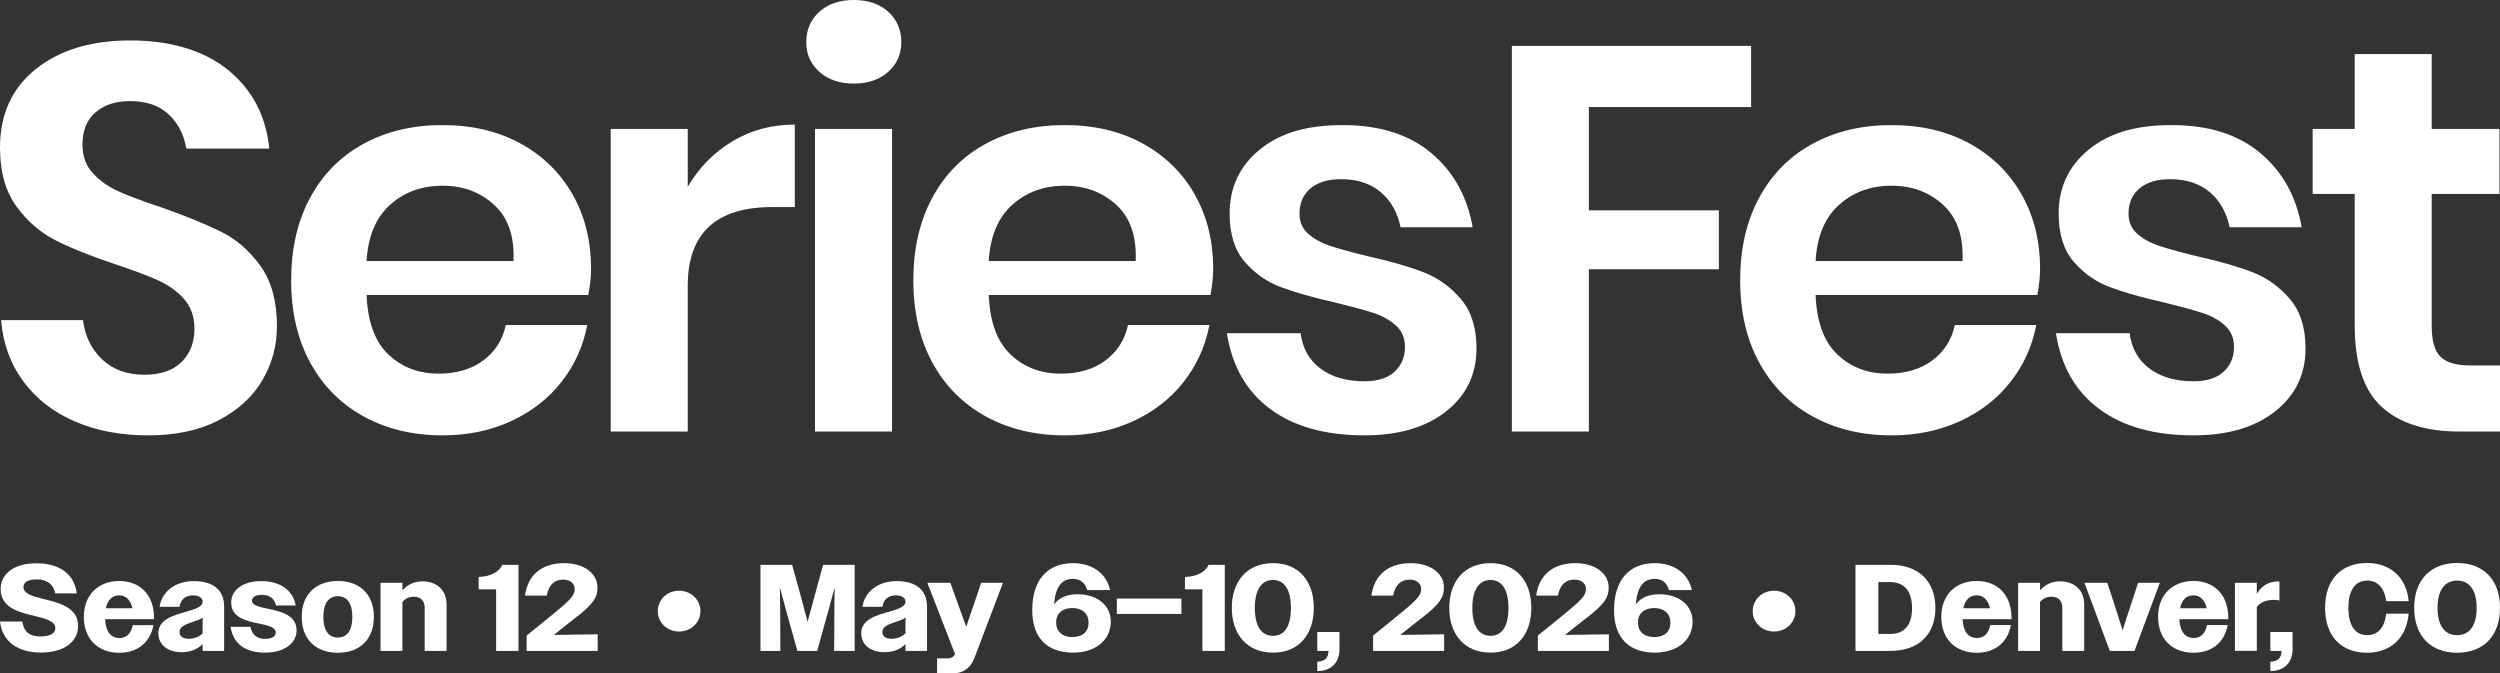 <?xml version="1.0" encoding="UTF-8"?>
<svg id="Layer_2" data-name="Layer 2" xmlns="http://www.w3.org/2000/svg" viewBox="0 0 935.31 251.95">
  <rect x="0" y="0" width="935.31" height="251.95" fill="#333333" stroke="none"/>
  <defs>
    <style>
      .cls-1 {
        fill: #fff;
      }
    </style>
  </defs>
  <g id="Layer_2-2" data-name="Layer 2">
    <g>
      <path id="SeriesFest" class="cls-1" d="M98.1,142.34c-3.68,6.2-9.13,11.17-16.35,14.92-7.23,3.75-16.01,5.62-26.36,5.62s-19.35-1.74-27.38-5.21c-8.04-3.47-14.48-8.48-19.31-15.02-4.84-6.54-7.59-14.17-8.28-22.89h30.65c.68,5.86,3.03,10.73,7.05,14.61s9.36,5.83,16.04,5.83c5.99,0,10.59-1.6,13.79-4.8s4.8-7.32,4.8-12.37c0-4.5-1.3-8.2-3.88-11.14-2.59-2.93-5.86-5.28-9.81-7.05-3.95-1.77-9.4-3.81-16.35-6.13-8.99-3-16.35-5.96-22.07-8.89s-10.59-7.19-14.61-12.77c-4.02-5.59-6.03-12.88-6.03-21.87,0-12.4,4.46-22.17,13.38-29.32,8.92-7.16,20.75-10.73,35.46-10.73s27.42,3.68,36.48,11.04c9.06,7.36,14.2,17.17,15.43,29.43h-31.06c-.82-5.18-3-9.43-6.54-12.77s-8.38-5.01-14.51-5.01c-5.32,0-9.61,1.4-12.88,4.19-3.27,2.79-4.9,6.85-4.9,12.16,0,4.22,1.26,7.73,3.78,10.52,2.52,2.79,5.72,5.08,9.6,6.85,3.89,1.77,9.17,3.75,15.84,5.93,9.27,3.27,16.79,6.33,22.58,9.2,5.79,2.86,10.73,7.15,14.82,12.87s6.13,13.22,6.13,22.48c0,7.36-1.84,14.13-5.52,20.33M220.11,110.36c.68-3.68,1.02-6.95,1.02-9.81,0-10.35-2.28-19.58-6.85-27.69-4.57-8.1-11.04-14.48-19.42-19.11s-18.16-6.95-29.32-6.95-20.85,2.32-29.43,6.95c-8.58,4.63-15.26,11.34-20.03,20.13s-7.15,19.11-7.15,30.96,2.39,22.14,7.15,30.86c4.77,8.72,11.44,15.43,20.03,20.13,8.58,4.7,18.39,7.05,29.43,7.05,9.4,0,17.95-1.77,25.65-5.31s14-8.45,18.9-14.72c4.91-6.26,8.1-13.35,9.61-21.25h-30.45c-1.23,5.59-4.06,10.01-8.48,13.28-4.43,3.27-9.98,4.91-16.65,4.91-7.5,0-13.76-2.38-18.8-7.16-5.04-4.76-7.77-12.19-8.17-22.27h82.97M184.85,76.63c5.24,4.77,7.67,11.79,7.26,21.05h-54.97c.54-9.26,3.47-16.28,8.79-21.05,5.31-4.76,11.85-7.15,19.62-7.15s14.06,2.39,19.31,7.15M274.06,52.83c-6.95,4.16-12.54,9.85-16.76,17.07v-21.66h-28.82v113.22h28.82v-54.56c0-19.62,10.56-29.43,31.67-29.43h8.38v-30.86c-8.58,0-16.35,2.08-23.3,6.23M306.55,4.39c-3.27,2.93-4.9,6.71-4.9,11.34s1.64,8.21,4.9,11.14c3.27,2.93,7.56,4.39,12.88,4.39s9.6-1.46,12.88-4.39c3.27-2.93,4.9-6.64,4.9-11.14s-1.64-8.41-4.9-11.34c-3.27-2.93-7.56-4.39-12.88-4.39s-9.61,1.46-12.88,4.39M333.73,48.23h-28.82v113.22h28.82V48.23ZM452.87,110.36c.68-3.68,1.02-6.95,1.02-9.81,0-10.35-2.28-19.58-6.85-27.69-4.57-8.1-11.04-14.48-19.41-19.11-8.38-4.63-18.16-6.95-29.32-6.95s-20.85,2.32-29.43,6.95-15.26,11.34-20.03,20.13-7.15,19.11-7.15,30.96,2.39,22.14,7.15,30.86c4.77,8.72,11.44,15.43,20.03,20.13,8.58,4.7,18.39,7.05,29.43,7.05,9.4,0,17.95-1.77,25.65-5.31,7.69-3.54,14-8.45,18.9-14.72,4.9-6.26,8.1-13.35,9.61-21.25h-30.45c-1.23,5.59-4.06,10.01-8.48,13.28-4.43,3.27-9.98,4.91-16.65,4.91-7.5,0-13.76-2.38-18.8-7.16-5.04-4.76-7.77-12.19-8.17-22.27h82.97M417.62,76.63c5.24,4.77,7.67,11.79,7.26,21.05h-54.97c.54-9.26,3.47-16.28,8.79-21.05,5.31-4.76,11.85-7.15,19.62-7.15s14.06,2.39,19.31,7.15M535.44,57.22c-8.31-6.95-19.35-10.42-33.11-10.42s-23.57,3.06-31.06,9.19c-7.49,6.13-11.24,14.1-11.24,23.91,0,7.63,1.87,13.63,5.62,17.99s8.24,7.53,13.49,9.5c5.24,1.98,12.09,3.92,20.54,5.82,6.13,1.5,10.87,2.79,14.2,3.88,3.34,1.09,6.13,2.66,8.38,4.7,2.25,2.04,3.37,4.7,3.37,7.97,0,3.81-1.29,6.92-3.88,9.3-2.59,2.39-6.34,3.58-11.24,3.58-6.81,0-12.33-1.6-16.55-4.8-4.23-3.2-6.68-7.59-7.36-13.18h-27.59c1.91,12.26,7.29,21.7,16.14,28.3,8.86,6.61,20.64,9.91,35.35,9.91,12.81,0,22.99-3,30.55-8.99s11.34-13.83,11.34-23.5c0-7.77-1.94-13.93-5.83-18.49-3.88-4.56-8.51-7.9-13.9-10.01-5.38-2.11-12.36-4.12-20.95-6.03-6.13-1.5-10.83-2.79-14.1-3.88-3.27-1.09-5.99-2.59-8.17-4.5-2.18-1.91-3.27-4.42-3.27-7.56,0-3.95,1.36-7.08,4.08-9.4,2.73-2.31,6.54-3.48,11.45-3.48,6.13,0,11.1,1.64,14.92,4.9,3.82,3.27,6.27,7.63,7.36,13.08h26.97c-2.04-11.58-7.22-20.85-15.53-27.79M565.62,17.17v144.28h28.81v-60.7h48.64v-22.07h-48.64v-38.63h60.7v-22.89h-89.51ZM762.22,110.36c.68-3.68,1.02-6.95,1.02-9.81,0-10.35-2.28-19.58-6.85-27.69-4.57-8.1-11.04-14.48-19.42-19.11s-18.16-6.95-29.32-6.95-20.85,2.32-29.43,6.95-15.26,11.34-20.03,20.13-7.15,19.11-7.15,30.96,2.39,22.14,7.15,30.86c4.77,8.72,11.44,15.43,20.03,20.13,8.58,4.7,18.39,7.05,29.43,7.05,9.4,0,17.95-1.77,25.65-5.31,7.69-3.54,14-8.45,18.9-14.72,4.91-6.26,8.1-13.35,9.61-21.25h-30.45c-1.23,5.59-4.06,10.01-8.48,13.28-4.43,3.27-9.98,4.91-16.65,4.91-7.5,0-13.76-2.38-18.8-7.16-5.04-4.76-7.77-12.19-8.17-22.27h82.97M726.96,76.63c5.24,4.77,7.67,11.79,7.26,21.05h-54.97c.54-9.26,3.47-16.28,8.79-21.05,5.31-4.76,11.85-7.15,19.62-7.15s14.06,2.39,19.31,7.15M845.6,57.22c-8.31-6.95-19.35-10.42-33.11-10.42s-23.57,3.06-31.06,9.19c-7.49,6.13-11.24,14.1-11.24,23.91,0,7.63,1.87,13.63,5.62,17.99s8.24,7.53,13.49,9.5c5.24,1.98,12.09,3.92,20.54,5.82,6.13,1.5,10.86,2.79,14.2,3.88s6.13,2.66,8.38,4.7c2.25,2.04,3.37,4.7,3.37,7.97,0,3.81-1.29,6.92-3.88,9.3-2.59,2.39-6.34,3.58-11.24,3.58-6.81,0-12.33-1.6-16.55-4.8-4.23-3.2-6.68-7.59-7.36-13.18h-27.59c1.91,12.26,7.29,21.7,16.14,28.3,8.86,6.61,20.64,9.91,35.35,9.91,12.81,0,22.99-3,30.55-8.99s11.34-13.83,11.34-23.5c0-7.77-1.94-13.93-5.83-18.49-3.88-4.56-8.51-7.9-13.9-10.01-5.38-2.11-12.36-4.12-20.95-6.03-6.13-1.5-10.83-2.79-14.1-3.88-3.27-1.09-5.99-2.59-8.17-4.5s-3.27-4.42-3.27-7.56c0-3.95,1.36-7.08,4.09-9.4,2.72-2.31,6.54-3.48,11.44-3.48,6.13,0,11.1,1.64,14.92,4.9,3.81,3.27,6.26,7.63,7.36,13.08h26.97c-2.04-11.58-7.22-20.85-15.53-27.79M924.07,136.72c-5.18,0-8.86-1.09-11.04-3.27-2.18-2.18-3.27-5.99-3.27-11.44v-49.46h25.34v-24.32h-25.34v-28h-28.81v28h-15.73v24.32h15.73v49.05c0,14.3,3.37,24.52,10.12,30.65,6.74,6.13,16.45,9.2,29.12,9.2h15.12v-24.73h-11.24Z"/>
      <g>
        <path class="cls-1" d="M0,232.54h8.37c.51,3.82,2.67,5.57,6.72,5.57s5.61-1.38,5.61-3.08c0-2.53-3.22-3.45-7.08-4.42-5.93-1.43-13.38-2.94-13.38-10.21,0-5.75,5.06-9.66,13.34-9.66,8.69,0,14.26,4,15.13,11.27h-8.05c-.6-3.36-3.04-5.24-6.81-5.24s-5.06,1.24-5.06,2.9c0,2.48,3.4,3.4,7.45,4.42,5.84,1.43,12.97,3.08,12.97,10.12,0,5.89-5.24,9.93-13.89,9.93s-14.44-4.09-15.32-11.59Z"/>
        <path class="cls-1" d="M31.37,230.79c0-8.28,5.43-13.43,13.29-13.43,7.4,0,12.97,4.92,12.97,13.75v.55h-18.31c.23,4.74,2.21,7.04,5.38,7.04,2.53,0,4.28-1.52,4.97-4.83h7.73c-1.2,6.48-5.89,10.35-12.79,10.35-7.91,0-13.25-5.11-13.25-13.43ZM39.6,227.57h9.98c-.78-3.22-2.53-4.83-4.97-4.83-2.58,0-4.32,1.61-5.01,4.83Z"/>
        <path class="cls-1" d="M59.25,236.95c0-5.2,5.38-6.67,10.85-8.23,4.05-1.15,5.7-2.07,5.7-3.63,0-1.38-1.29-2.35-3.63-2.35-2.85,0-4.6,1.61-5.01,4.28h-7.45c.83-5.7,5.84-9.61,12.79-9.61,7.31,0,11.36,3.36,11.36,9.57v16.56h-8.05v-2.58c-1.89,1.98-4.65,3.04-7.86,3.04-5.29,0-8.69-2.81-8.69-7.04ZM70.56,238.98c1.98,0,4-.74,5.24-2.02v-3.77l.05-2.12c-.97.69-2.3,1.1-3.91,1.66-2.9.97-4.78,1.79-4.78,3.77,0,1.47,1.24,2.48,3.4,2.48Z"/>
        <path class="cls-1" d="M86.25,234.51h7.45c.55,2.99,2.53,4.51,5.34,4.51s4.14-1.01,4.14-2.35c0-2.12-3.08-2.71-6.62-3.45-4.65-.97-10.07-2.25-10.07-7.77,0-4.69,4.32-8.05,11.27-8.05s11.87,3.36,12.88,9.11h-7.36c-.69-2.81-2.58-3.96-5.38-3.96-2.44,0-3.63.97-3.63,2.12,0,1.93,3.08,2.48,6.62,3.22,4.64,1.01,10.07,2.39,10.07,8,0,4.64-4.46,8.28-11.77,8.28s-11.96-3.22-12.92-9.66Z"/>
        <path class="cls-1" d="M112.88,230.79c0-8.42,5.34-13.43,13.52-13.43s13.48,5.01,13.48,13.43-5.29,13.43-13.48,13.43-13.52-5.01-13.52-13.43ZM131.83,230.79c0-5.2-2.07-7.73-5.43-7.73s-5.43,2.53-5.43,7.73,2.07,7.73,5.43,7.73,5.43-2.53,5.43-7.73Z"/>
        <path class="cls-1" d="M142.37,218.05h8.19v2.81c1.79-2.07,4.37-3.36,7.5-3.36,5.43,0,9.01,3.36,9.01,8.6v17.43h-8.19v-16.23c0-2.67-1.66-4.05-4.05-4.05-1.79,0-3.31.74-4.28,1.98v18.3h-8.19v-25.48Z"/>
        <path class="cls-1" d="M185.61,220.49h-6.53v-4.64c4.74-.14,7.77-2.07,8.83-4.51h6.07v32.19h-8.37v-23.04Z"/>
        <path class="cls-1" d="M197.02,237.78c5.1-4.09,8.74-7.08,11.41-9.29,5.7-4.69,6.58-6.12,6.58-8.19,0-1.89-1.56-3.45-4.32-3.45-3.22,0-5.43,1.98-6.16,5.98h-8.14c1.1-7.73,6.25-12.14,14.76-12.14,7.22,0,12.37,3.82,12.37,9.01,0,3.31-.87,5.93-8.65,11.77-2.07,1.56-4.55,3.59-7.68,6.07l16.42-.23v6.21h-26.58v-5.75Z"/>
      </g>
      <path class="cls-1" d="M246.09,228.64c0-4.19,3.4-7.64,7.96-7.64s8,3.45,8,7.64-3.4,7.63-8,7.63-7.96-3.45-7.96-7.63Z"/>
      <g>
        <path class="cls-1" d="M284.53,211.33h11.82l2.94,10.62,2.85,10.67,2.9-10.67,2.9-10.62h11.82v32.19h-7.68l.09-15.87.09-7.91-2.12,7.91-4.42,15.87h-7.4l-4.42-15.87-2.12-7.91.09,7.91.09,15.87h-7.45v-32.19Z"/>
        <path class="cls-1" d="M322.21,236.95c0-5.2,5.38-6.67,10.85-8.23,4.05-1.15,5.7-2.07,5.7-3.63,0-1.38-1.29-2.35-3.63-2.35-2.85,0-4.6,1.61-5.01,4.28h-7.45c.83-5.7,5.84-9.61,12.79-9.61,7.31,0,11.36,3.36,11.36,9.57v16.56h-8.05v-2.58c-1.89,1.98-4.65,3.04-7.86,3.04-5.29,0-8.69-2.81-8.69-7.04ZM333.52,238.98c1.98,0,4-.74,5.24-2.02v-3.77l.05-2.12c-.97.69-2.3,1.1-3.91,1.66-2.9.97-4.78,1.79-4.78,3.77,0,1.47,1.24,2.48,3.4,2.48Z"/>
        <path class="cls-1" d="M350.59,246.33h3.77c1.47,0,2.35-.51,2.94-1.61l-10.35-26.68h8.6l5.93,16.46,5.61-16.46h8.14l-10.72,28.24c-1.56,3.82-4.23,5.66-8.23,5.66h-5.7v-5.61Z"/>
        <path class="cls-1" d="M386.19,228.26c0-11.45,5.84-17.57,15.22-17.57,6.99,0,12.51,3.63,13.89,10.07h-8.55c-.78-2.71-2.53-4.19-5.38-4.19-4.14,0-6.53,2.99-7.04,9.61,1.66-2.44,4.74-3.86,8.74-3.86,7.5,0,12.51,4.18,12.51,10.26,0,6.71-5.57,11.59-14.07,11.59-9.43,0-15.32-5.2-15.32-15.91ZM407.26,233c0-3.45-2.35-5.52-6.07-5.52s-6.07,2.07-6.07,5.34c0,3.49,2.35,5.52,6.12,5.52s6.02-2.02,6.02-5.33Z"/>
        <path class="cls-1" d="M417.84,223.94h24.15v5.75h-24.15v-5.75Z"/>
        <path class="cls-1" d="M449.85,220.49h-6.53v-4.64c4.74-.14,7.77-2.07,8.83-4.51h6.07v32.19h-8.37v-23.04Z"/>
        <path class="cls-1" d="M460.85,227.43c0-10.07,5.8-16.74,15.41-16.74s15.27,6.67,15.27,16.74-5.7,16.74-15.27,16.74-15.41-6.67-15.41-16.74ZM482.97,227.43c0-6.81-2.44-10.44-6.71-10.44s-6.81,3.63-6.81,10.44,2.44,10.44,6.81,10.44,6.71-3.63,6.71-10.44Z"/>
        <path class="cls-1" d="M492.82,247.58c2.94-.18,4.19-1.47,4.19-4.05h-4.19v-7.08h8.32v6.26c0,5.29-3.13,8.32-8.32,8.37v-3.49Z"/>
        <path class="cls-1" d="M513.7,237.78c5.11-4.09,8.74-7.08,11.41-9.29,5.7-4.69,6.58-6.12,6.58-8.19,0-1.89-1.56-3.45-4.32-3.45-3.22,0-5.43,1.98-6.16,5.98h-8.14c1.1-7.73,6.25-12.14,14.76-12.14,7.22,0,12.37,3.82,12.37,9.01,0,3.31-.87,5.93-8.65,11.77-2.07,1.56-4.55,3.59-7.68,6.07l16.42-.23v6.21h-26.58v-5.75Z"/>
        <path class="cls-1" d="M542.22,227.43c0-10.07,5.79-16.74,15.41-16.74s15.27,6.67,15.27,16.74-5.7,16.74-15.27,16.74-15.41-6.67-15.41-16.74ZM564.35,227.43c0-6.81-2.44-10.44-6.71-10.44s-6.81,3.63-6.81,10.44,2.44,10.44,6.81,10.44,6.71-3.63,6.71-10.44Z"/>
        <path class="cls-1" d="M575.34,237.78c5.11-4.09,8.74-7.08,11.41-9.29,5.7-4.69,6.58-6.12,6.58-8.19,0-1.89-1.56-3.45-4.32-3.45-3.22,0-5.43,1.98-6.16,5.98h-8.14c1.1-7.73,6.26-12.14,14.76-12.14,7.22,0,12.37,3.82,12.37,9.01,0,3.31-.87,5.93-8.65,11.77-2.07,1.56-4.55,3.59-7.68,6.07l16.42-.23v6.21h-26.58v-5.75Z"/>
        <path class="cls-1" d="M603.86,228.26c0-11.45,5.84-17.57,15.22-17.57,6.99,0,12.51,3.63,13.89,10.07h-8.56c-.78-2.71-2.53-4.19-5.38-4.19-4.14,0-6.53,2.99-7.04,9.61,1.66-2.44,4.74-3.86,8.74-3.86,7.5,0,12.51,4.18,12.51,10.26,0,6.71-5.56,11.59-14.07,11.59-9.43,0-15.32-5.2-15.32-15.91ZM624.93,233c0-3.45-2.35-5.52-6.07-5.52s-6.07,2.07-6.07,5.34c0,3.49,2.35,5.52,6.12,5.52s6.03-2.02,6.03-5.33Z"/>
      </g>
      <path class="cls-1" d="M655.74,228.64c0-4.19,3.4-7.64,7.96-7.64s8,3.45,8,7.64-3.4,7.63-8,7.63-7.96-3.45-7.96-7.63Z"/>
      <g>
        <path class="cls-1" d="M694.19,211.33h13.29c9.98,0,16.6,5.84,16.6,16.14s-6.71,16.05-16.79,16.05h-13.11v-32.19ZM702.74,217.77v19.41h4.32c5.24,0,8.28-3.08,8.28-9.66s-3.04-9.75-8.28-9.75h-4.32Z"/>
        <path class="cls-1" d="M726.29,230.78c0-8.28,5.43-13.43,13.29-13.43,7.4,0,12.97,4.92,12.97,13.75v.55h-18.3c.23,4.74,2.21,7.04,5.38,7.04,2.53,0,4.28-1.52,4.97-4.83h7.73c-1.2,6.48-5.89,10.35-12.79,10.35-7.91,0-13.25-5.11-13.25-13.43ZM734.53,227.56h9.98c-.78-3.22-2.53-4.83-4.97-4.83-2.58,0-4.32,1.61-5.01,4.83Z"/>
        <path class="cls-1" d="M755.04,218.04h8.19v2.81c1.79-2.07,4.37-3.36,7.5-3.36,5.43,0,9.01,3.36,9.01,8.6v17.43h-8.19v-16.23c0-2.67-1.66-4.05-4.05-4.05-1.79,0-3.31.74-4.28,1.98v18.3h-8.19v-25.48Z"/>
        <path class="cls-1" d="M779.84,218.04h8.56l2.9,8.88,2.81,8.83,2.9-8.83,2.9-8.88h8.14l-9.48,25.48h-9.24l-9.48-25.48Z"/>
        <path class="cls-1" d="M807.39,230.78c0-8.28,5.43-13.43,13.29-13.43,7.4,0,12.97,4.92,12.97,13.75v.55h-18.3c.23,4.74,2.21,7.04,5.38,7.04,2.53,0,4.28-1.52,4.97-4.83h7.73c-1.2,6.48-5.89,10.35-12.79,10.35-7.91,0-13.25-5.11-13.25-13.43ZM815.62,227.56h9.98c-.78-3.22-2.53-4.83-4.97-4.83-2.58,0-4.32,1.61-5.01,4.83Z"/>
        <path class="cls-1" d="M836.14,218.04h8.19v4.14c1.7-2.99,4.42-4.65,8.05-4.65h.41v7.13c-.74-.18-1.47-.23-2.25-.23-2.53,0-4.92.92-6.21,2.62v16.46h-8.19v-25.48Z"/>
        <path class="cls-1" d="M849.39,247.57c2.94-.18,4.19-1.47,4.19-4.05h-4.19v-7.08h8.33v6.26c0,5.29-3.13,8.32-8.33,8.37v-3.49Z"/>
        <path class="cls-1" d="M892.72,224.89c-.64-5.11-3.36-7.68-7.04-7.68-4.37,0-7.08,3.31-7.08,10.21s2.71,10.21,7.04,10.21c3.82,0,6.53-2.67,7.08-8.05h8.42c-.83,9.29-6.9,14.63-15.59,14.63-9.52,0-15.68-6.07-15.68-16.79s6.16-16.79,15.68-16.79c8.6,0,14.72,5.2,15.59,14.26h-8.42Z"/>
        <path class="cls-1" d="M903.21,227.42c0-10.72,6.39-16.79,16.05-16.79s16.05,6.07,16.05,16.79-6.39,16.79-16.05,16.79-16.05-6.07-16.05-16.79ZM926.57,227.42c0-6.9-2.9-10.21-7.31-10.21s-7.31,3.31-7.31,10.21,2.85,10.21,7.31,10.21,7.31-3.31,7.31-10.21Z"/>
      </g>
    </g>
  </g>
</svg>
